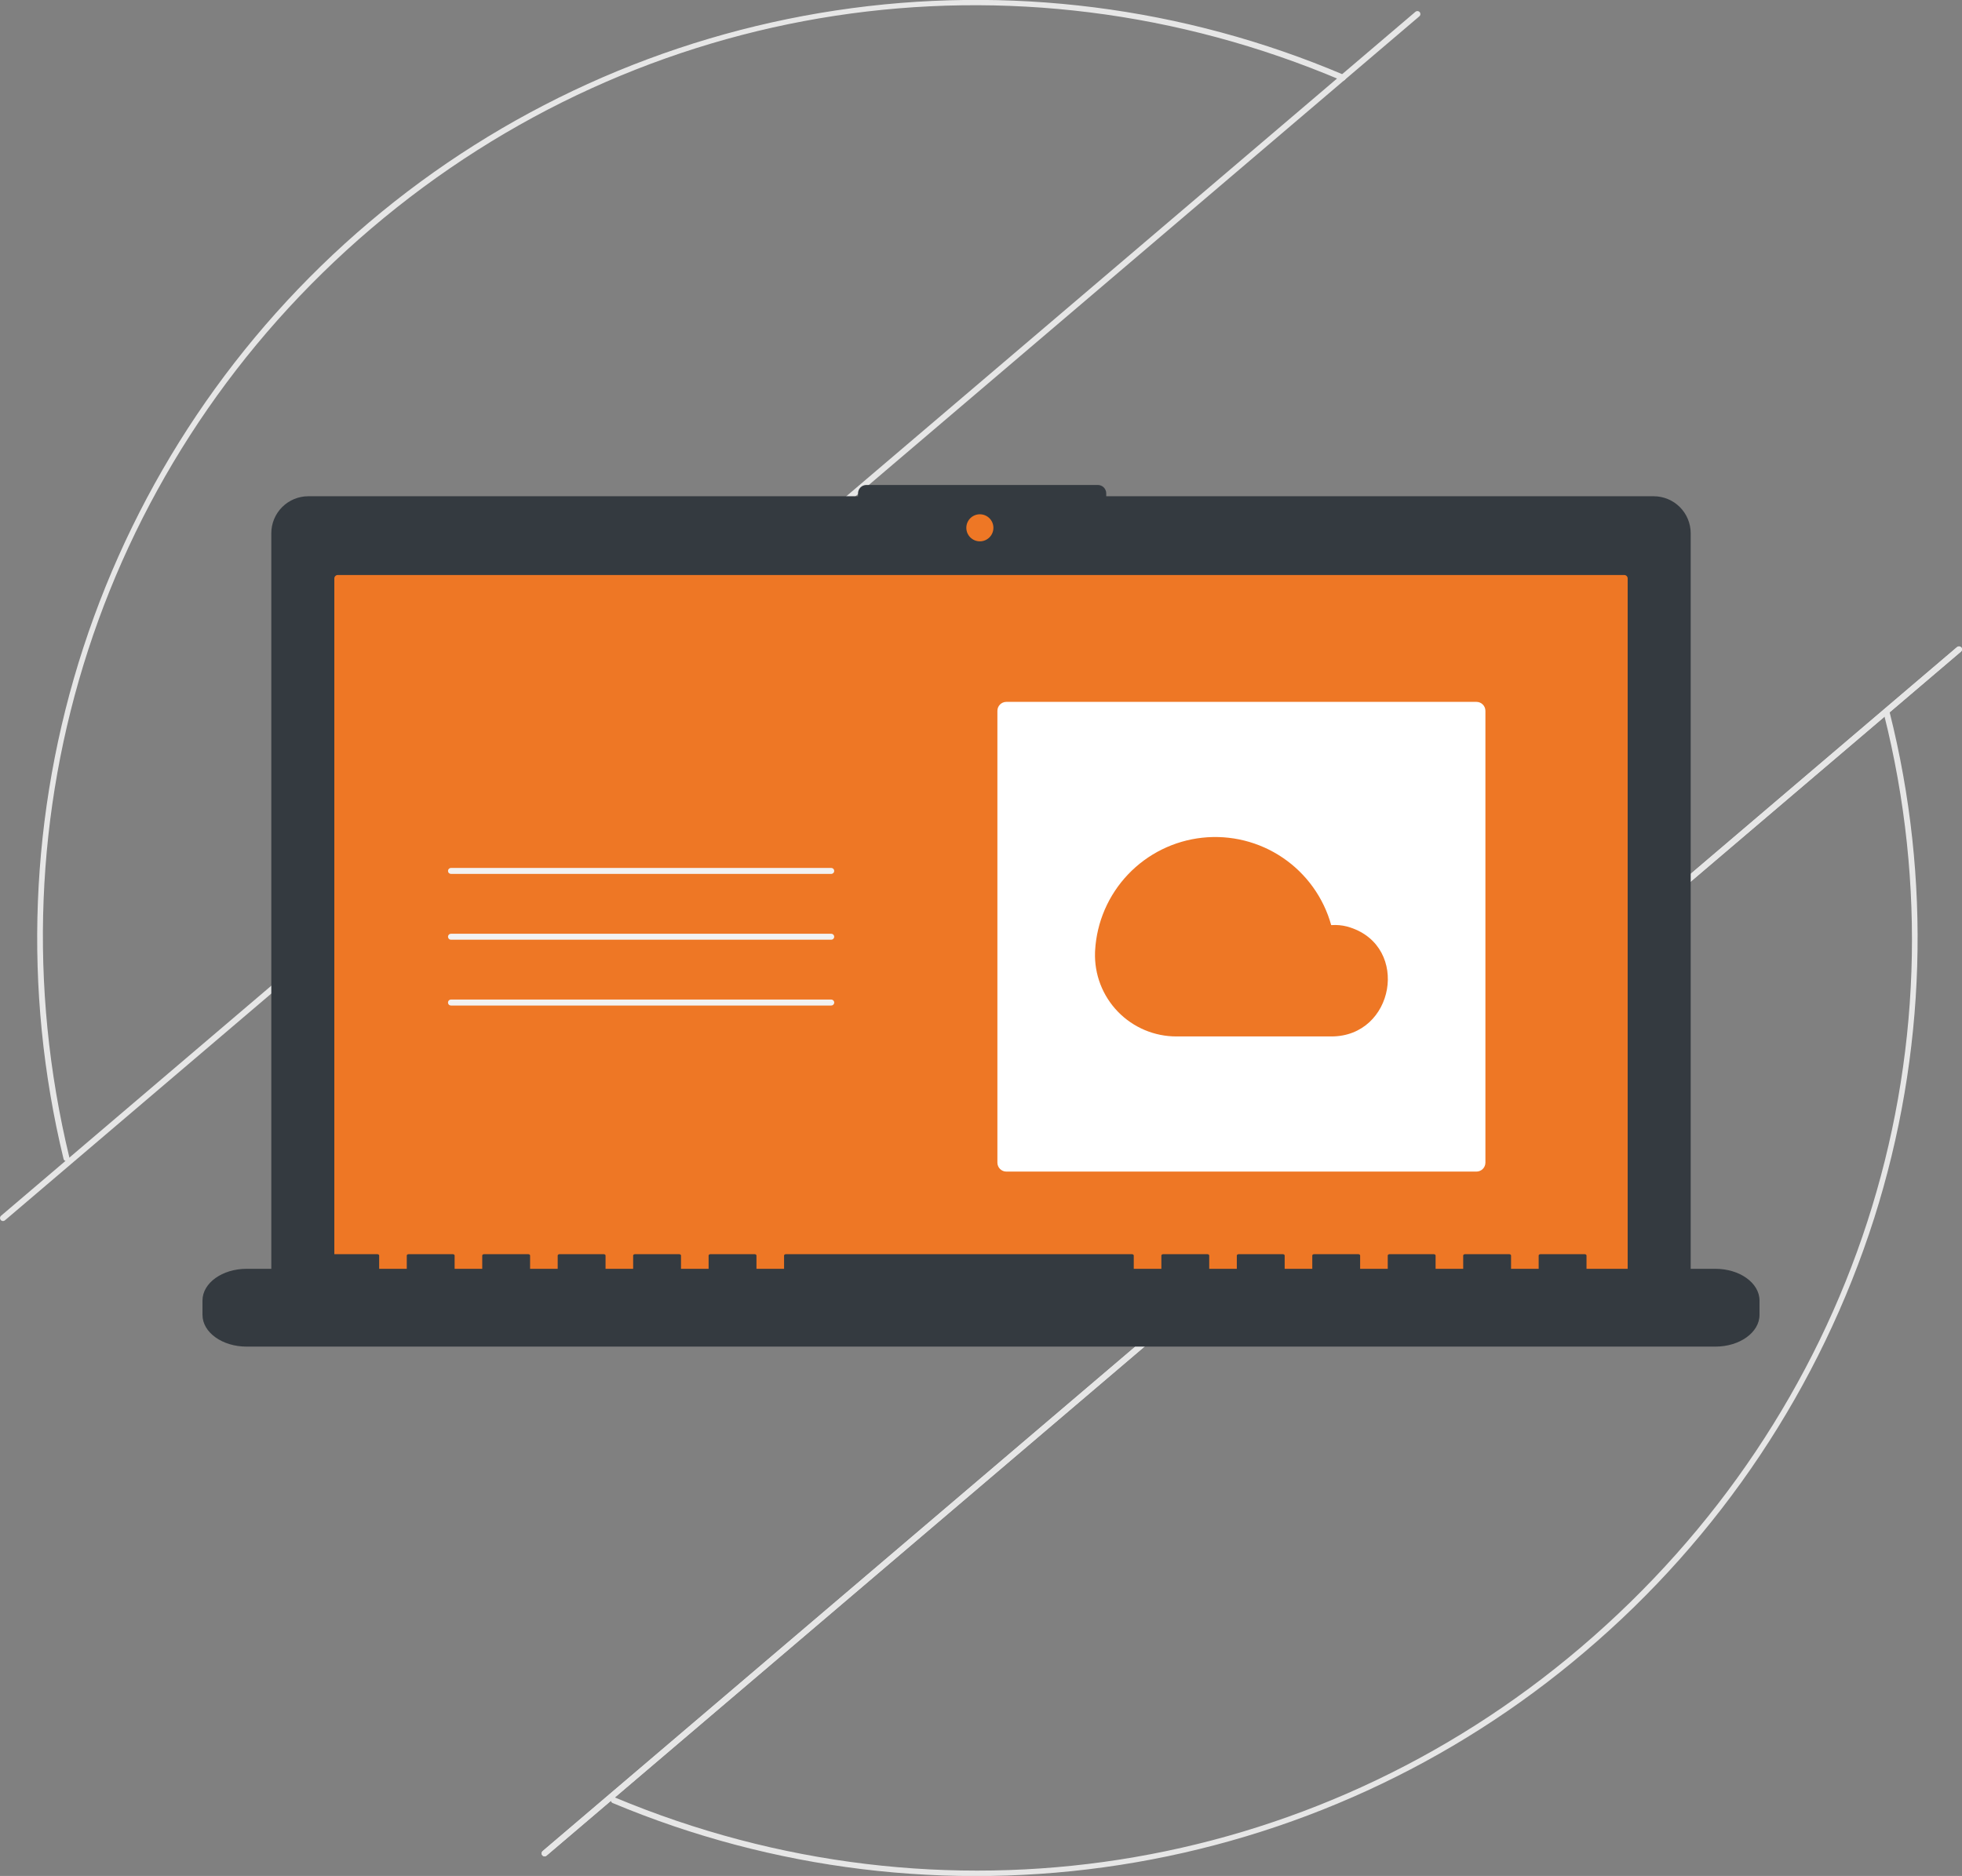 <svg width="298" height="285" viewBox="0 0 298 285" fill="none" xmlns="http://www.w3.org/2000/svg">
<rect x="0" y="0" width="298" height="285" fill="#808080" stroke="none"/>
<g clip-path="url(#clip0)">
<path d="M9.748 176.252C9.702 176.198 9.669 176.134 9.652 176.065C3.43 150.376 4.476 123.464 12.674 98.336C20.872 73.207 35.898 50.852 56.075 33.767C76.251 16.683 100.783 5.542 126.93 1.589C153.076 -2.364 179.807 1.028 204.136 11.384C204.191 11.408 204.241 11.442 204.282 11.484C204.324 11.527 204.357 11.577 204.38 11.633C204.402 11.688 204.413 11.747 204.413 11.807C204.412 11.866 204.4 11.925 204.376 11.98C204.353 12.035 204.319 12.085 204.276 12.127C204.234 12.169 204.183 12.202 204.128 12.224C204.073 12.246 204.013 12.258 203.954 12.257C203.894 12.256 203.835 12.244 203.78 12.221C154.005 -8.934 97.524 -0.313 56.377 34.721C15.483 69.54 -2.083 123.618 10.537 175.851C10.561 175.95 10.55 176.055 10.508 176.148C10.465 176.241 10.392 176.316 10.301 176.363C10.21 176.409 10.105 176.424 10.005 176.403C9.905 176.383 9.814 176.33 9.748 176.252V176.252Z" fill="#E6E6E6"/>
<path d="M92.879 273.793C92.813 273.715 92.775 273.618 92.771 273.515C92.767 273.413 92.797 273.312 92.858 273.23C92.918 273.147 93.005 273.087 93.103 273.06C93.202 273.033 93.307 273.039 93.401 273.079C142.989 293.836 199.199 285.1 240.094 250.28C281.627 214.917 299.265 160.557 286.124 108.415C286.109 108.357 286.106 108.297 286.115 108.238C286.124 108.179 286.144 108.122 286.175 108.071C286.205 108.02 286.246 107.975 286.294 107.939C286.342 107.904 286.396 107.878 286.454 107.863C286.512 107.849 286.572 107.846 286.631 107.855C286.69 107.863 286.747 107.884 286.798 107.914C286.85 107.945 286.894 107.985 286.93 108.033C286.966 108.081 286.991 108.136 287.006 108.194C293.383 133.531 292.574 160.143 284.671 185.047C276.487 210.712 261.244 233.557 240.684 250.972C220.608 268.073 196.179 279.273 170.115 283.324C144.05 287.375 117.372 284.119 93.049 273.917C92.984 273.89 92.925 273.847 92.879 273.793V273.793Z" fill="#E6E6E6"/>
<path d="M82.37 281.861C82.331 281.816 82.302 281.763 82.283 281.706C82.265 281.65 82.258 281.59 82.262 281.53C82.267 281.471 82.284 281.413 82.311 281.359C82.338 281.306 82.376 281.259 82.421 281.22L297.25 98.306C297.342 98.228 297.461 98.189 297.581 98.199C297.702 98.209 297.813 98.266 297.891 98.357C297.97 98.449 298.008 98.568 297.998 98.688C297.989 98.808 297.932 98.92 297.84 98.998L83.011 281.912C82.965 281.951 82.913 281.981 82.856 281.999C82.799 282.017 82.739 282.024 82.68 282.02C82.62 282.015 82.562 281.998 82.509 281.971C82.456 281.944 82.408 281.907 82.37 281.861Z" fill="#E6E6E6"/>
<path d="M0.109 185.342C0.07 185.297 0.04 185.244 0.022 185.188C0.004 185.131 -0.003 185.071 0.001 185.011C0.006 184.952 0.023 184.894 0.05 184.841C0.077 184.788 0.114 184.74 0.16 184.702L214.989 1.787C215.081 1.709 215.2 1.671 215.32 1.681C215.44 1.69 215.552 1.747 215.63 1.839C215.708 1.931 215.747 2.05 215.737 2.17C215.728 2.29 215.671 2.401 215.579 2.479L0.75 185.394C0.704 185.432 0.652 185.462 0.595 185.48C0.538 185.499 0.478 185.506 0.419 185.501C0.359 185.496 0.301 185.48 0.248 185.452C0.195 185.425 0.147 185.388 0.109 185.342V185.342Z" fill="#E6E6E6"/>
<path d="M82.37 281.861C82.331 281.816 82.302 281.763 82.283 281.706C82.265 281.65 82.258 281.59 82.262 281.53C82.267 281.471 82.284 281.413 82.311 281.359C82.338 281.306 82.376 281.259 82.421 281.22L297.25 98.306C297.342 98.228 297.461 98.189 297.581 98.199C297.702 98.209 297.813 98.266 297.891 98.357C297.97 98.449 298.008 98.568 297.998 98.688C297.989 98.808 297.932 98.92 297.84 98.998L83.011 281.912C82.965 281.951 82.913 281.981 82.856 281.999C82.799 282.017 82.739 282.024 82.68 282.02C82.62 282.015 82.562 281.998 82.509 281.971C82.456 281.944 82.408 281.907 82.37 281.861Z" fill="#E6E6E6"/>
<path d="M251.168 75.391H168.022V74.956C168.022 74.617 167.887 74.292 167.648 74.052C167.408 73.813 167.083 73.678 166.744 73.678H131.599C131.26 73.678 130.935 73.813 130.695 74.052C130.455 74.292 130.321 74.617 130.321 74.956V75.391H46.832C45.341 75.391 43.91 75.983 42.855 77.037C41.801 78.092 41.208 79.521 41.208 81.012V194.808C41.208 196.299 41.801 197.729 42.855 198.783C43.91 199.837 45.341 200.43 46.832 200.43H251.168C252.659 200.43 254.09 199.837 255.145 198.783C256.199 197.729 256.792 196.299 256.792 194.808V81.012C256.792 79.521 256.199 78.092 255.145 77.037C254.09 75.983 252.659 75.391 251.168 75.391V75.391Z" fill="#343A40"/>
<path d="M51.305 87.355C51.166 87.355 51.032 87.41 50.933 87.509C50.834 87.608 50.779 87.742 50.779 87.881V195.819C50.779 195.958 50.834 196.092 50.933 196.191C51.032 196.289 51.166 196.345 51.305 196.345H246.695C246.835 196.345 246.968 196.289 247.067 196.191C247.166 196.092 247.221 195.958 247.221 195.819V87.881C247.221 87.742 247.166 87.608 247.067 87.509C246.968 87.41 246.835 87.355 246.695 87.355H51.305Z" fill="#EE7725"/>
<path d="M148.828 82.242C149.964 82.242 150.885 81.322 150.885 80.187C150.885 79.052 149.964 78.132 148.828 78.132C147.693 78.132 146.772 79.052 146.772 80.187C146.772 81.322 147.693 82.242 148.828 82.242Z" fill="#EE7725"/>
<path d="M260.536 192.76H240.969V190.74C240.969 190.629 240.843 190.539 240.689 190.539H233.98C233.826 190.539 233.701 190.629 233.701 190.74V192.76H229.507V190.74C229.507 190.629 229.382 190.539 229.228 190.539H222.519C222.365 190.539 222.239 190.629 222.239 190.74V192.76H218.046V190.74C218.046 190.629 217.921 190.539 217.767 190.539H211.058C210.903 190.539 210.778 190.629 210.778 190.74V192.76H206.585V190.74C206.585 190.629 206.46 190.539 206.306 190.539H199.597C199.442 190.539 199.317 190.629 199.317 190.74V192.76H195.124V190.74C195.124 190.629 194.999 190.539 194.844 190.539H188.136C187.981 190.539 187.856 190.629 187.856 190.74V192.76H183.663V190.74C183.663 190.629 183.538 190.539 183.383 190.539H176.674C176.52 190.539 176.395 190.629 176.395 190.74V192.76H172.202V190.74C172.202 190.629 172.077 190.539 171.922 190.539H119.369C119.214 190.539 119.089 190.629 119.089 190.74V192.76H114.896V190.74C114.896 190.629 114.771 190.539 114.616 190.539H107.907C107.753 190.539 107.628 190.629 107.628 190.74V192.76H103.435V190.74C103.435 190.629 103.31 190.539 103.155 190.539H96.446C96.292 190.539 96.167 190.629 96.167 190.74V192.76H91.974V190.74C91.974 190.629 91.849 190.539 91.694 190.539H84.985C84.831 190.539 84.706 190.629 84.706 190.74V192.76H80.513V190.74C80.513 190.629 80.387 190.539 80.233 190.539H73.524C73.37 190.539 73.245 190.629 73.245 190.74V192.76H69.051V190.74C69.051 190.629 68.926 190.539 68.772 190.539H62.063C61.908 190.539 61.783 190.629 61.783 190.74V192.76H57.59V190.74C57.59 190.629 57.465 190.539 57.311 190.539H50.602C50.447 190.539 50.322 190.629 50.322 190.74V192.76H37.463C33.758 192.76 30.754 194.918 30.754 197.58V199.76C30.754 202.422 33.758 204.581 37.463 204.581H260.536C264.242 204.581 267.245 202.422 267.245 199.76V197.58C267.245 194.918 264.242 192.76 260.536 192.76Z" fill="#343A40"/>
<path d="M126.251 132.766H68.498C68.378 132.766 68.262 132.718 68.177 132.633C68.091 132.548 68.043 132.432 68.043 132.311C68.043 132.191 68.091 132.075 68.177 131.99C68.262 131.905 68.378 131.857 68.498 131.857H126.251C126.372 131.857 126.487 131.905 126.573 131.99C126.658 132.075 126.706 132.191 126.706 132.311C126.706 132.432 126.658 132.548 126.573 132.633C126.487 132.718 126.372 132.766 126.251 132.766Z" fill="#F2F2F2"/>
<path d="M126.251 142.765H68.498C68.378 142.765 68.262 142.718 68.177 142.632C68.091 142.547 68.043 142.432 68.043 142.311C68.043 142.19 68.091 142.075 68.177 141.99C68.262 141.904 68.378 141.856 68.498 141.856H126.251C126.372 141.856 126.487 141.904 126.573 141.99C126.658 142.075 126.706 142.19 126.706 142.311C126.706 142.432 126.658 142.547 126.573 142.632C126.487 142.718 126.372 142.765 126.251 142.765Z" fill="#F2F2F2"/>
<path d="M126.251 152.765H68.498C68.439 152.765 68.379 152.754 68.324 152.731C68.269 152.708 68.218 152.675 68.176 152.632C68.133 152.59 68.1 152.54 68.077 152.485C68.054 152.43 68.042 152.37 68.042 152.31C68.042 152.251 68.054 152.191 68.077 152.136C68.1 152.081 68.133 152.031 68.176 151.989C68.218 151.946 68.269 151.913 68.324 151.89C68.379 151.867 68.439 151.856 68.498 151.856H126.251C126.311 151.856 126.37 151.867 126.426 151.89C126.481 151.913 126.531 151.946 126.574 151.989C126.616 152.031 126.65 152.081 126.673 152.136C126.696 152.191 126.707 152.251 126.707 152.31C126.707 152.37 126.696 152.43 126.673 152.485C126.65 152.54 126.616 152.59 126.574 152.632C126.531 152.675 126.481 152.708 126.426 152.731C126.37 152.754 126.311 152.765 126.251 152.765Z" fill="#F2F2F2"/>
<path d="M224.249 106.631H152.854C152.1 106.631 151.49 107.241 151.49 107.995V176.627C151.49 177.381 152.1 177.991 152.854 177.991H224.249C225.002 177.991 225.613 177.381 225.613 176.627V107.995C225.613 107.241 225.002 106.631 224.249 106.631Z" fill="white"/>
<path d="M166.332 144.397C166.577 140.075 168.349 135.98 171.334 132.842C174.318 129.705 178.32 127.729 182.626 127.266C186.933 126.804 191.263 127.885 194.846 130.317C198.429 132.749 201.032 136.374 202.19 140.546C202.411 140.538 202.632 140.529 202.856 140.529C203.617 140.536 204.373 140.665 205.095 140.91C214.186 143.893 211.792 157.459 202.224 157.459H178.708C177.045 157.464 175.398 157.133 173.866 156.487C172.334 155.84 170.948 154.891 169.791 153.697C168.635 152.502 167.731 151.087 167.134 149.535C166.538 147.984 166.261 146.328 166.32 144.666C166.323 144.577 166.327 144.487 166.332 144.397Z" fill="#EE7725"/>
</g>
<defs>
<clipPath id="clip0">
<rect width="298" height="285" fill="white"/>
</clipPath>
</defs>
</svg>
